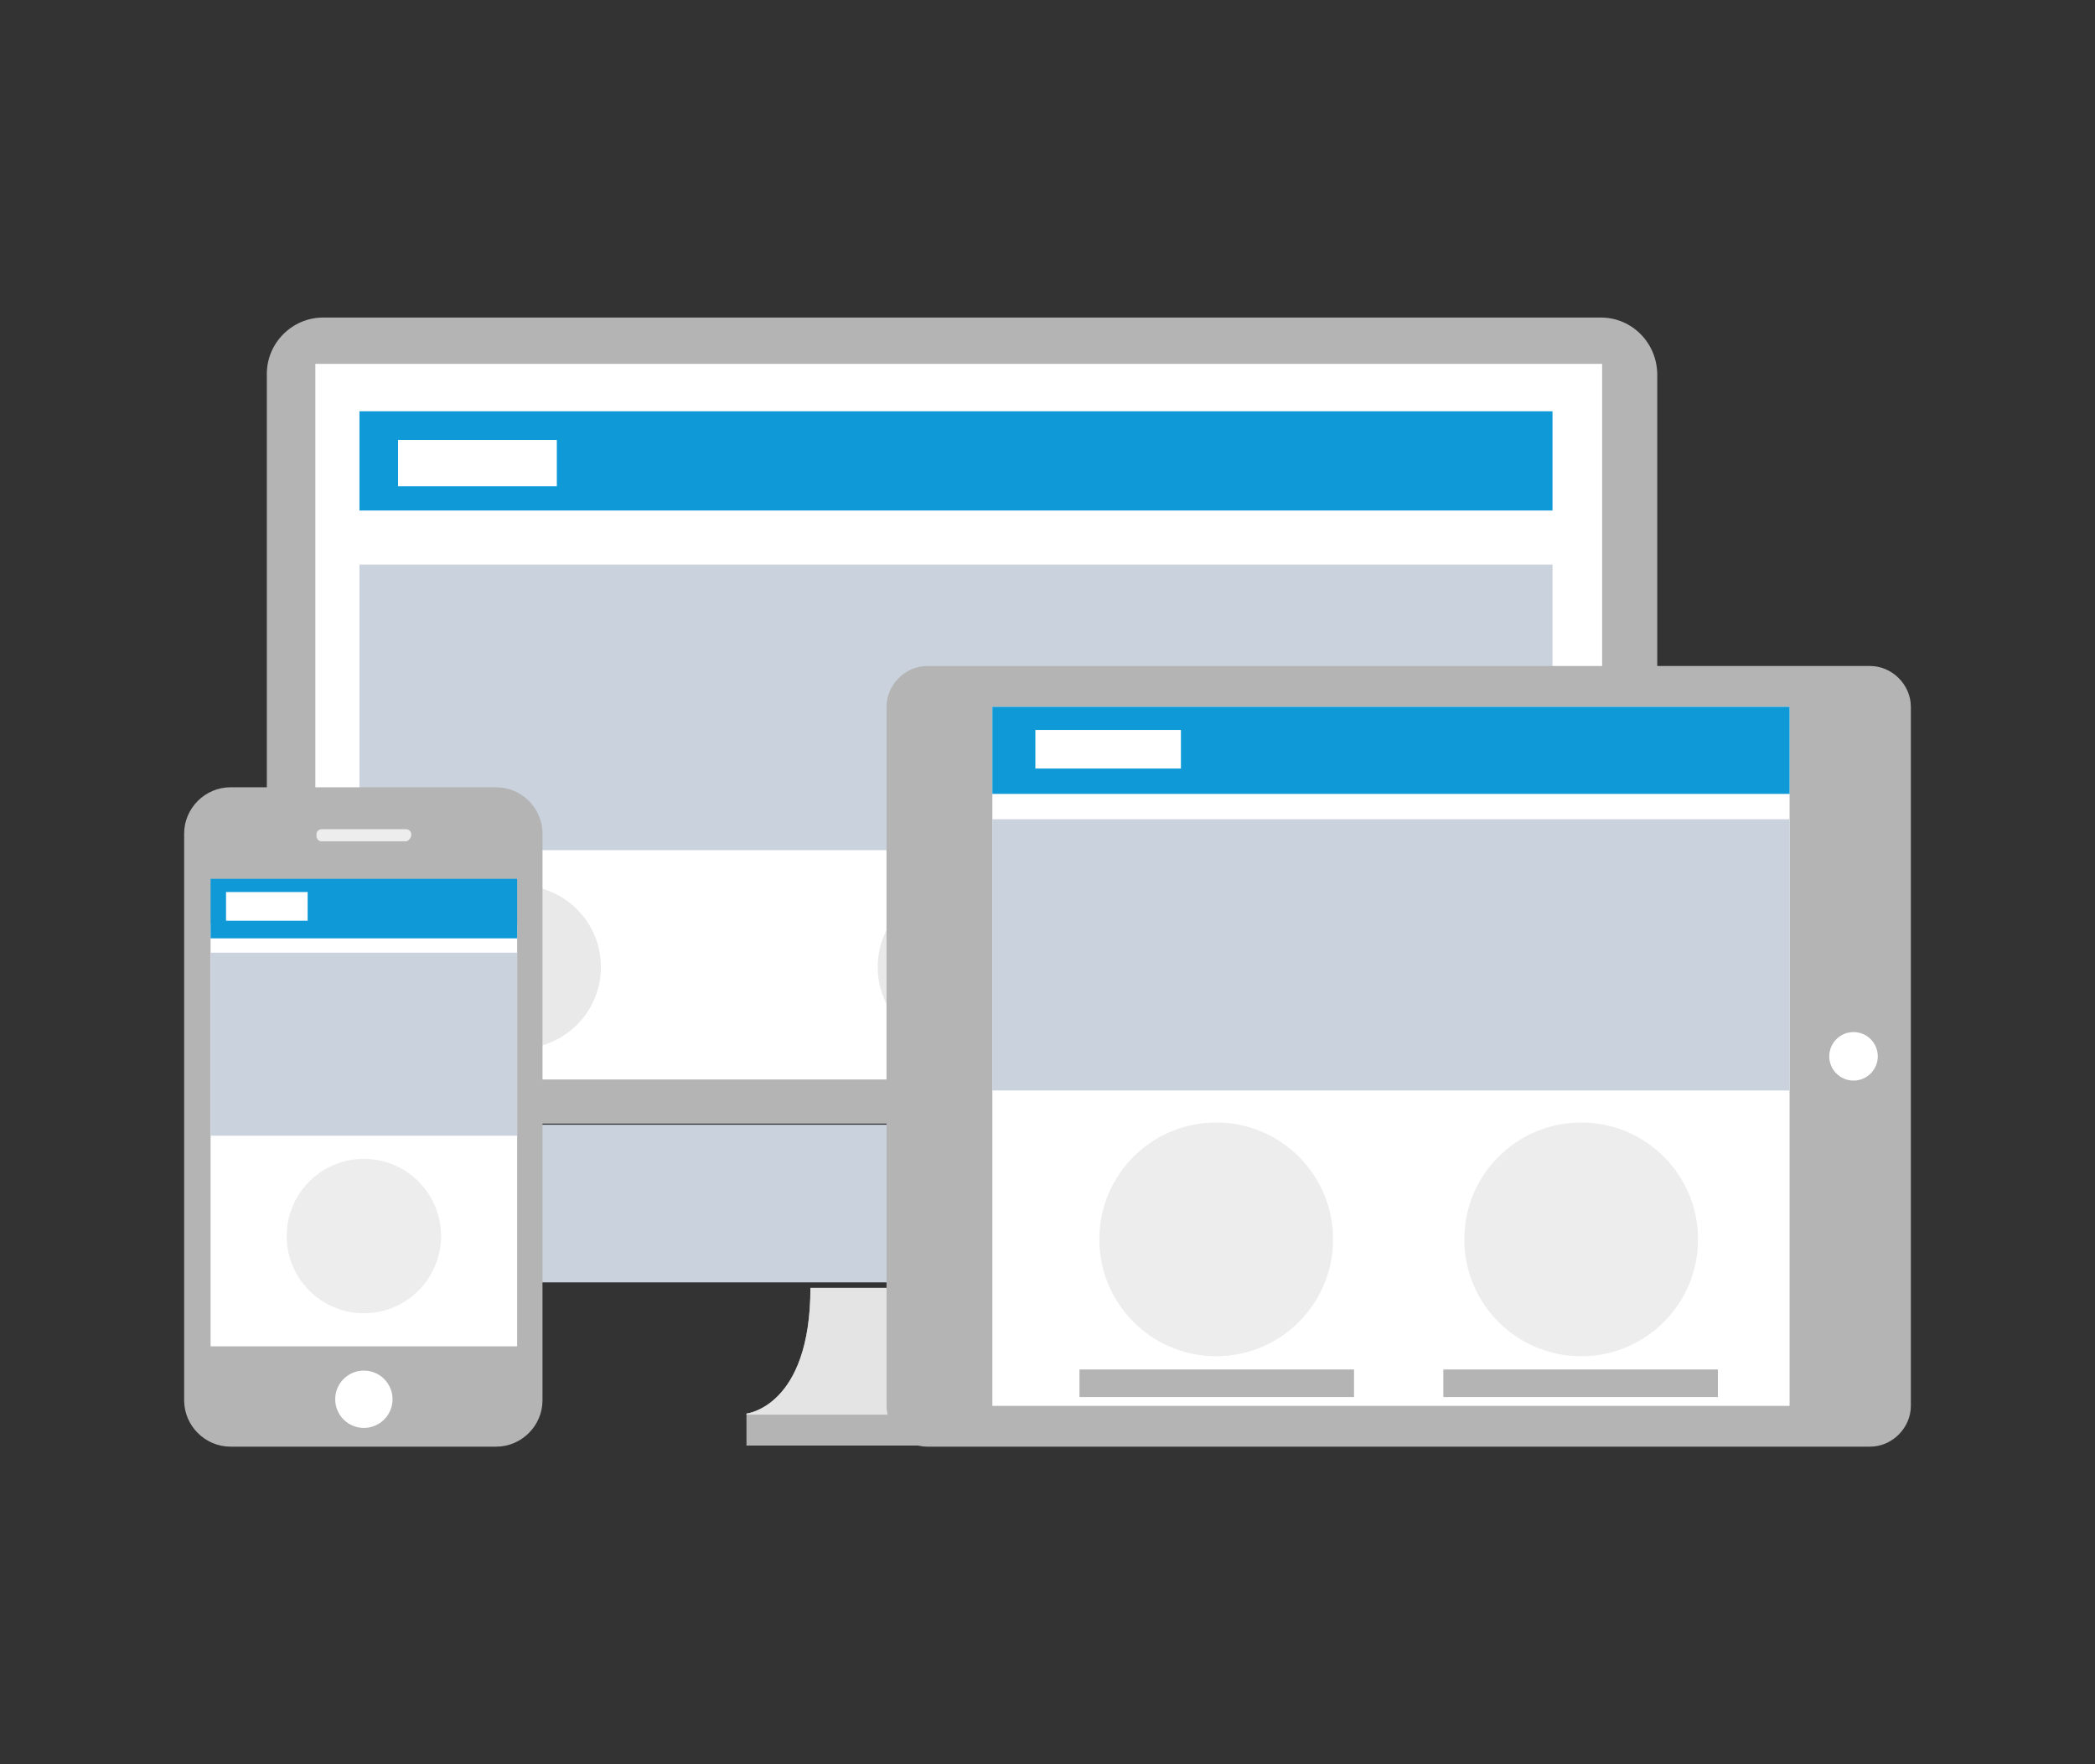 <?xml version="1.0" encoding="utf-8"?>
<!-- Generator: Adobe Illustrator 21.0.0, SVG Export Plug-In . SVG Version: 6.00 Build 0)  -->
<svg version="1.1" id="Calque_1" xmlns="http://www.w3.org/2000/svg" xmlns:xlink="http://www.w3.org/1999/xlink" x="0px" y="0px"
	 viewBox="0 0 190 160" style="enable-background:new 0 0 190 160;" xml:space="preserve">
<rect x="0" y="0" width="190" height="160" fill="#333333" stroke="none"/>
<style type="text/css">
	.st0{fill:none;}
	.st1{fill:#CAD2DE;}
	.st2{fill:#B4B4B4;}
	.st3{fill:#FFFFFF;}
	.st4{fill:#E3E4E3;}
	.st5{fill:#0F9AD7;}
	.st6{fill:#C9D2DD;}
	.st7{fill:#E9E9E9;}
	.st8{fill:#EDEDED;}
</style>
<rect class="st0" width="190" height="160"/>
<g>
	<g>
		<path class="st1" d="M29.3,116.3c-2.8,0-5.1-2.3-5.1-5.1v-8.9v-0.3h126.1v0.3v8.9c0,2.8-2.3,5.1-5.1,5.1H29.3z"/>
		<path class="st2" d="M145.2,28.8H29.3c-2.8,0-5.1,2.3-5.1,5.1v68h126.1V34C150.3,31.1,148,28.8,145.2,28.8z"/>
		<rect x="28.6" y="33" class="st3" width="116.7" height="64.9"/>
		<path class="st2" d="M102.3,116.8c0,11.1,5,11.4,5,11.4v2.9h-2.6H70h-2.3v-2.9c0,0,5.8-0.6,5.8-11.4H102.3z"/>
		<path class="st4" d="M107.3,128.3L107.3,128.3c0-0.1-5-0.4-5-11.5H73.5c0,10.8-5.8,11.4-5.8,11.4v0.1H107.3z"/>
		<rect x="32.6" y="37.3" class="st5" width="108.2" height="9"/>
		<rect x="36.1" y="39.9" class="st3" width="14.4" height="4.2"/>
		<rect x="32.6" y="51.2" class="st6" width="108.2" height="25.9"/>
		<g>
			<circle class="st7" cx="47.1" cy="87.7" r="7.4"/>
			<circle class="st7" cx="87" cy="87.7" r="7.4"/>
			<circle class="st7" cx="126.8" cy="87.7" r="7.4"/>
		</g>
	</g>
	<g>
		<g>
			<g>
				<path class="st2" d="M169.6,60.4c2,0,3.7,1.7,3.7,3.7v63.4c0,2-1.7,3.7-3.7,3.7H84.1c-2,0-3.7-1.7-3.7-3.7V64.1
					c0-2,1.7-3.7,3.7-3.7H169.6z"/>
			</g>
		</g>
		<g>
			<rect x="90" y="64.1" class="st3" width="72.3" height="63.4"/>
		</g>
		<g>
			<circle class="st3" cx="168.1" cy="95.8" r="2.2"/>
		</g>
		<rect x="90" y="74.3" class="st1" width="72.3" height="24.6"/>
		<rect x="90" y="64.1" class="st5" width="72.3" height="7.9"/>
		<rect x="93.9" y="66.2" class="st3" width="13.2" height="3.5"/>
		<rect x="97.9" y="124.2" class="st2" width="24.9" height="2.5"/>
		<rect x="130.9" y="124.2" class="st2" width="24.9" height="2.5"/>
		<circle class="st8" cx="110.3" cy="112.4" r="10.6"/>
		<circle class="st8" cx="143.4" cy="112.4" r="10.6"/>
	</g>
	<g>
		<path class="st2" d="M20.9,131.2c-2.3,0-4.2-1.9-4.2-4.2V75.6c0-2.3,1.9-4.2,4.2-4.2H45c2.3,0,4.2,1.9,4.2,4.2V127
			c0,2.3-1.9,4.2-4.2,4.2H20.9z"/>
		<rect x="19.1" y="83.8" class="st3" width="27.8" height="38.3"/>
		<circle class="st3" cx="33" cy="126.9" r="2.6"/>
		<rect x="19.1" y="79.7" class="st5" width="27.8" height="5.4"/>
		<rect x="19.1" y="86.4" class="st1" width="27.8" height="16.6"/>
		<rect x="20.5" y="80.9" class="st3" width="7.4" height="2.6"/>
		<circle class="st8" cx="33" cy="112.1" r="7"/>
		<path class="st8" d="M36.8,76.3h-7.6c-0.3,0-0.5-0.2-0.5-0.5v-0.1c0-0.3,0.2-0.5,0.5-0.5h7.6c0.3,0,0.5,0.2,0.5,0.5v0.1
			C37.2,76.1,37,76.3,36.8,76.3z"/>
	</g>
</g>
</svg>
